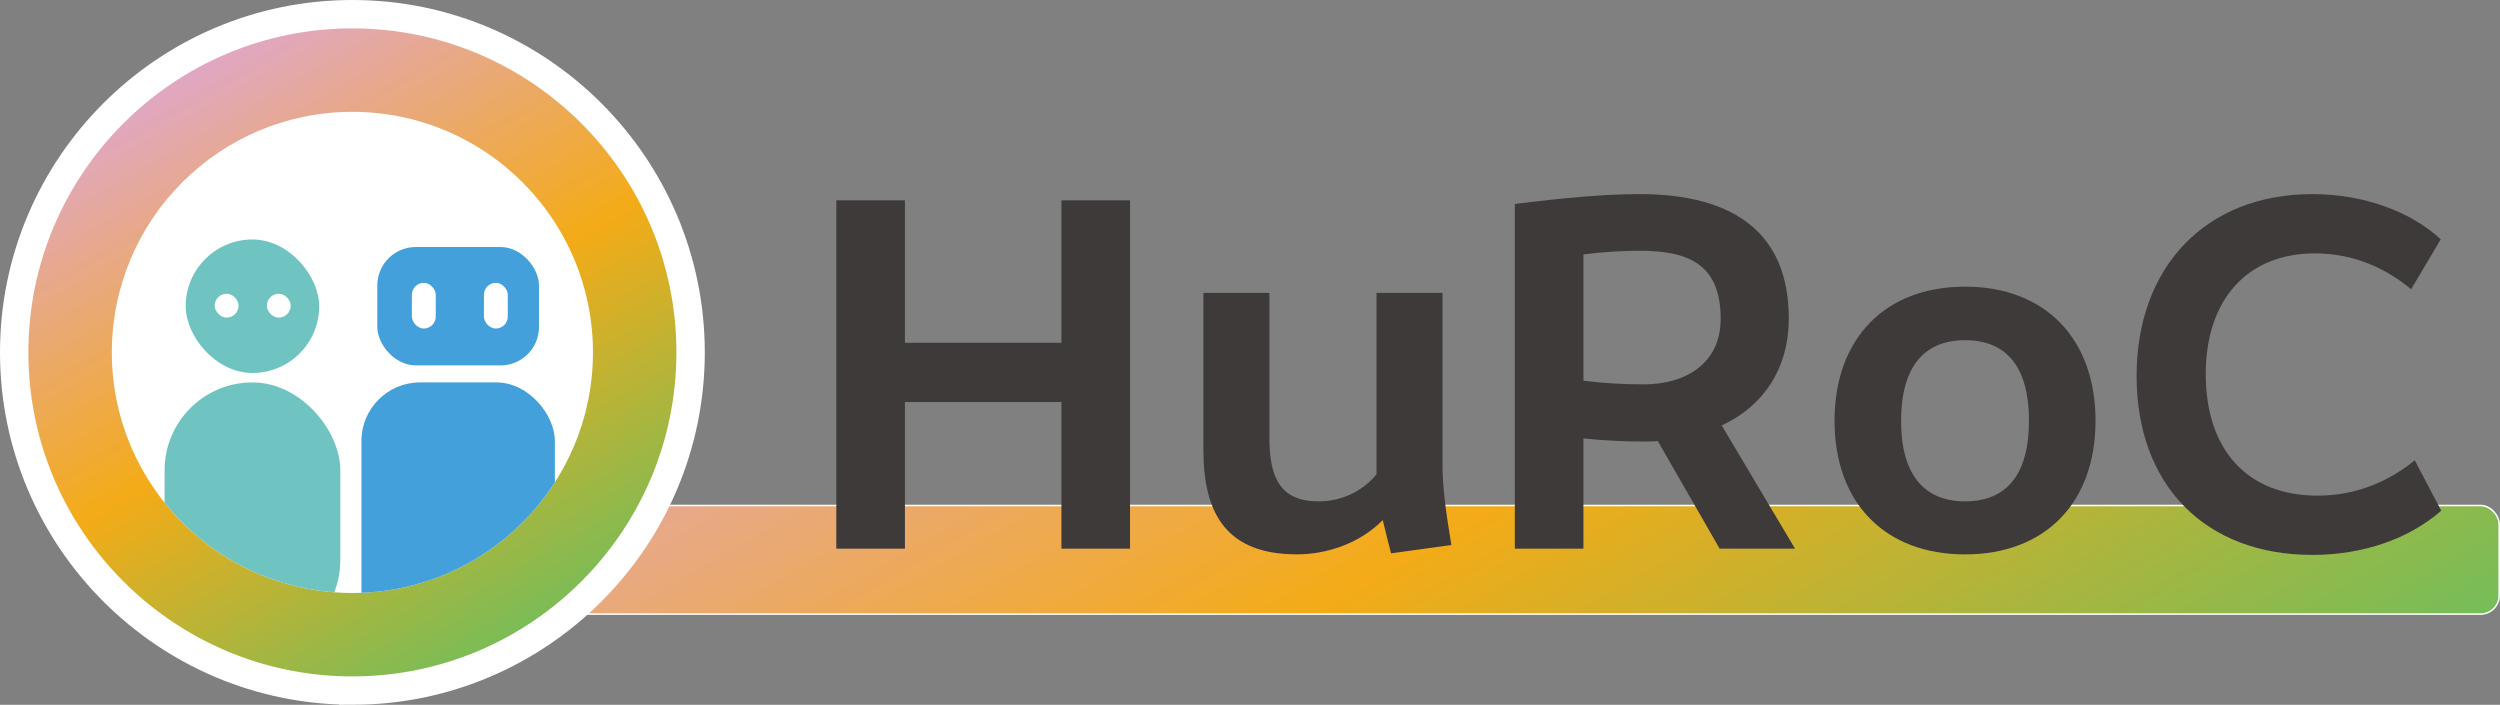 <?xml version="1.0" encoding="UTF-8"?>
<svg id="_レイヤー_1" data-name="レイヤー_1" xmlns="http://www.w3.org/2000/svg" xmlns:xlink="http://www.w3.org/1999/xlink" version="1.1" viewBox="0 0 133.274 37.571">
  <rect x="0" y="0" width="133.274" height="37.571" fill="#808080" stroke="none"/>
  <!-- Generator: Adobe Illustrator 30.0.0, SVG Export Plug-In . SVG Version: 2.1.1 Build 123)  -->
  <defs>
    <style>
      .st0, .st1 {
        fill: none;
      }

      .st2 {
        fill: url(#_名称未設定グラデーション_58);
        stroke-width: .083px;
      }

      .st2, .st1 {
        stroke: #fff;
        stroke-miterlimit: 10;
      }

      .st3 {
        fill: #6fc4c1;
      }

      .st4 {
        fill: #43a0da;
      }

      .st5 {
        fill: #3e3a39;
      }

      .st6 {
        clip-path: url(#clippath-1);
      }

      .st7 {
        fill: #fff;
      }

      .st8 {
        fill: url(#_名称未設定グラデーション_581);
      }

      .st1 {
        stroke-width: 1.412px;
      }

      .st9 {
        clip-path: url(#clippath);
      }
    </style>
    <linearGradient id="_名称未設定グラデーション_58" data-name="名称未設定グラデーション 58" x1="88.544" y1="58.117" x2="55.896" y2="1.57" gradientUnits="userSpaceOnUse">
      <stop offset="0" stop-color="#76bd59"/>
      <stop offset=".482" stop-color="#f4ab17"/>
      <stop offset="1" stop-color="#e0a7ca"/>
    </linearGradient>
    <linearGradient id="_名称未設定グラデーション_581" data-name="名称未設定グラデーション 58" x1="27.802" y1="34.402" x2="9.77" y2="3.169" xlink:href="#_名称未設定グラデーション_58"/>
    <clipPath id="clippath">
      <rect class="st0" x="19.268" y="20.386" width="10.311" height="14.224" rx="3.123" ry="3.123"/>
    </clipPath>
    <clipPath id="clippath-1">
      <rect class="st0" x="8.774" y="20.386" width="9.368" height="14.165" rx="4.684" ry="4.684"/>
    </clipPath>
  </defs>
  <rect class="st2" x="11.208" y="26.948" width="122.024" height="5.79" rx=".997" ry=".997"/>
  <g>
    <g>
      <circle class="st8" cx="18.786" cy="18.786" r="18.029"/>
      <path class="st1" d="M18.786,36.865C8.816,36.865.706,28.755.706,18.786.706,8.816,8.816.706,18.786.706c9.969,0,18.08,8.111,18.08,18.08,0,9.969-8.111,18.08-18.08,18.08ZM18.786.807C8.872.807.807,8.872.807,18.786s8.065,17.979,17.979,17.979,17.979-8.065,17.979-17.979S28.699.807,18.786.807Z"/>
    </g>
    <circle class="st7" cx="18.786" cy="18.786" r="12.824"/>
    <g>
      <g class="st9">
        <circle class="st4" cx="18.786" cy="18.786" r="12.824"/>
      </g>
      <rect class="st4" x="20.114" y="13.169" width="8.62" height="6.31" rx="2.049" ry="2.049"/>
      <g class="st6">
        <circle class="st3" cx="18.786" cy="18.786" r="12.824"/>
      </g>
      <rect class="st3" x="9.899" y="12.766" width="7.117" height="7.117" rx="3.558" ry="3.558"/>
      <rect class="st7" x="11.445" y="15.66" width="1.272" height="1.272" rx=".636" ry=".636"/>
      <rect class="st7" x="14.226" y="15.66" width="1.272" height="1.272" rx=".636" ry=".636"/>
      <rect class="st7" x="21.958" y="15.078" width="1.272" height="2.435" rx=".636" ry=".636"/>
      <rect class="st7" x="25.798" y="15.078" width="1.272" height="2.435" rx=".636" ry=".636"/>
    </g>
  </g>
  <g>
    <path class="st5" d="M44.584,10.68h3.658v7.594h8.342v-7.594h3.658v18.569h-3.658v-7.816h-8.342v7.816h-3.658V10.68Z"/>
    <path class="st5" d="M64.152,23.983v-8.37h3.52v7.816c0,2.633,1.081,3.298,2.633,3.298,1.192,0,2.328-.527,3.076-1.441v-9.672h3.52v9.201c0,1.026.139,2.273.471,4.24l-3.215.443c-.166-.61-.305-1.219-.443-1.774-1.219,1.247-2.993,1.829-4.573,1.829-3.686,0-4.989-2.079-4.989-5.571Z"/>
    <path class="st5" d="M80.753,10.874c2.439-.305,4.739-.527,6.652-.527,4.961,0,7.954,2.023,7.954,6.624,0,2.688-1.358,4.684-3.575,5.709l3.908,6.568h-4.019l-3.298-5.737c-.249.028-.527.028-.776.028-1.026,0-2.079-.055-3.187-.166v5.876h-3.658V10.874ZM84.412,13.562v6.735c1.136.139,2.189.194,3.215.194,2.19,0,4.102-1.081,4.102-3.492,0-2.938-1.746-3.631-4.324-3.631-.831,0-1.885.055-2.993.194Z"/>
    <path class="st5" d="M97.799,22.431c0-4.379,2.688-7.15,6.956-7.15s6.957,2.771,6.957,7.15c0,4.379-2.688,7.123-6.957,7.123s-6.956-2.744-6.956-7.123ZM108.164,22.431c0-2.827-1.164-4.296-3.409-4.296-2.217,0-3.409,1.469-3.409,4.296s1.192,4.296,3.409,4.296c2.245,0,3.409-1.469,3.409-4.296Z"/>
    <path class="st5" d="M113.901,20.048c0-5.82,3.686-9.7,9.368-9.7,2.716,0,5.238.915,6.846,2.411l-1.58,2.661c-1.33-1.109-3.049-1.912-5.127-1.912-3.631,0-5.82,2.494-5.82,6.43,0,4.046,2.217,6.485,5.959,6.485,2.079,0,3.825-.776,5.183-1.885l1.413,2.688c-1.718,1.497-4.157,2.356-6.873,2.356-5.709,0-9.368-3.714-9.368-9.534Z"/>
  </g>
</svg>